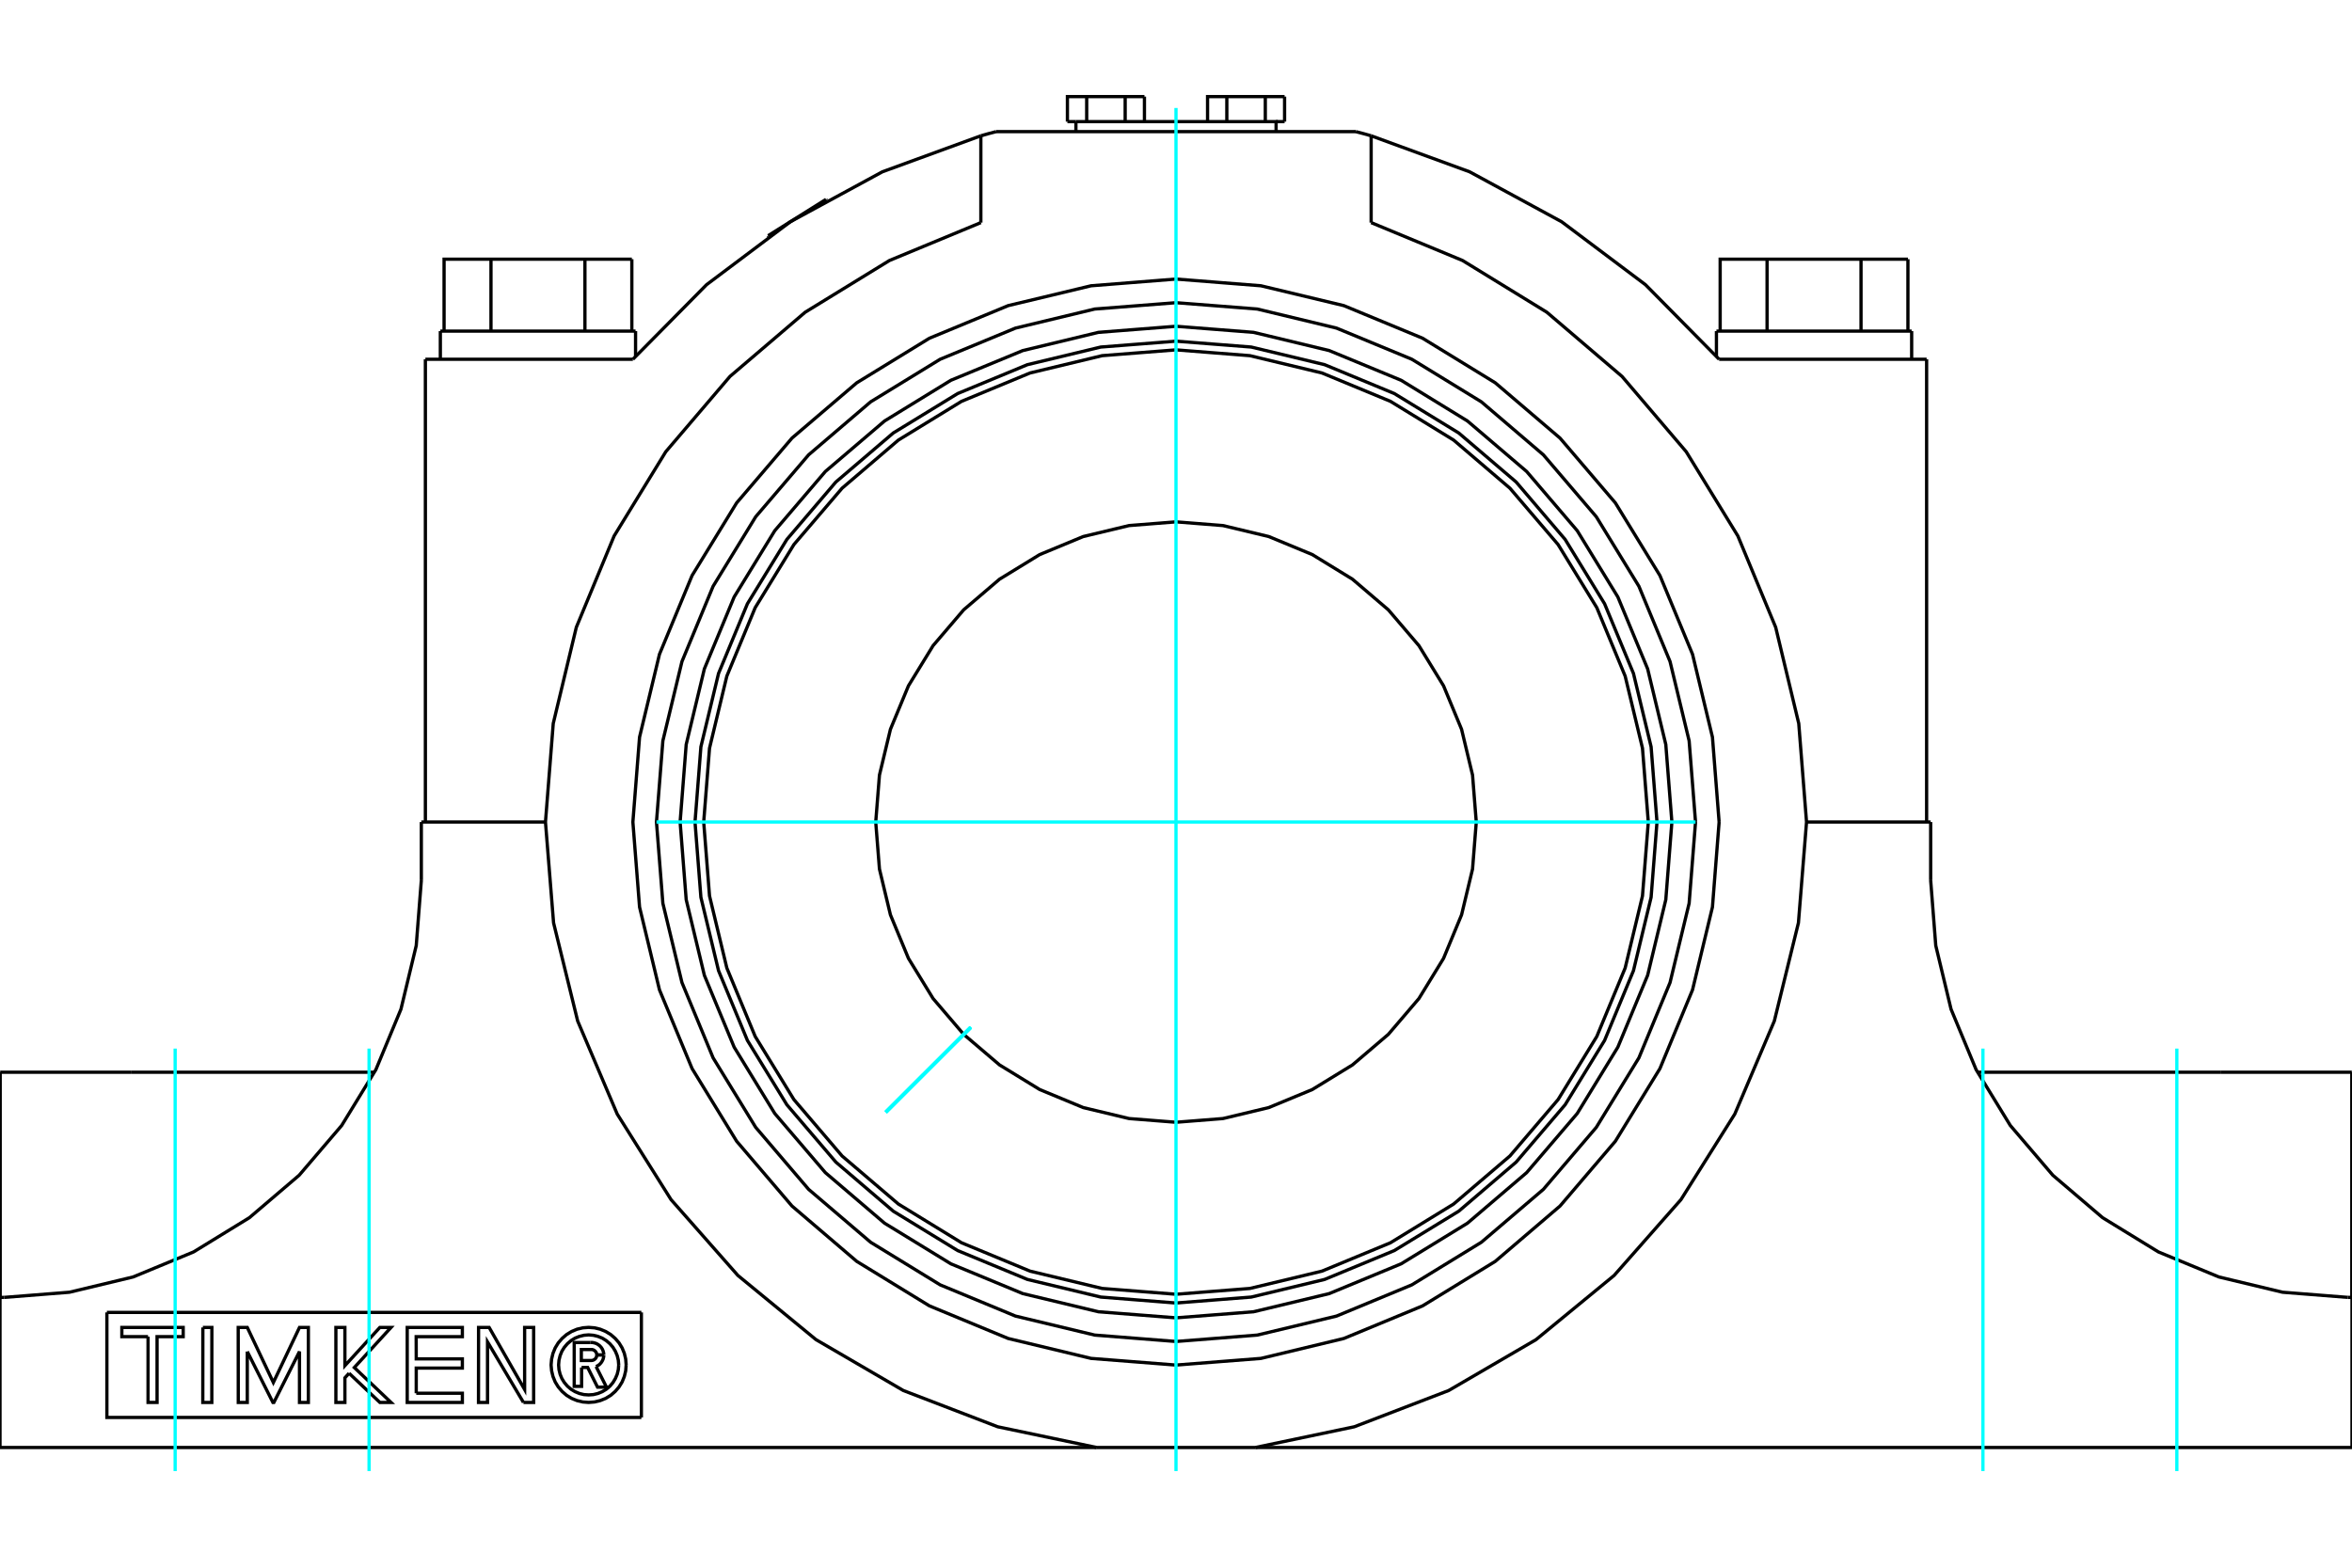 <?xml version="1.0" standalone="no"?>
<!DOCTYPE svg PUBLIC "-//W3C//DTD SVG 1.1//EN"
	"http://www.w3.org/Graphics/SVG/1.1/DTD/svg11.dtd">
<svg xmlns="http://www.w3.org/2000/svg" height="100%" width="100%" viewBox="0 0 36000 24000">
	<rect x="-1800" y="-1200" width="39600" height="26400" style="fill:#FFF"/>
	<g style="fill:none; fill-rule:evenodd" transform="matrix(1 0 0 1 0 0)">
		<g style="fill:none; stroke:#000; stroke-width:50; shape-rendering:geometricPrecision">
			<polyline points="25590,12585 25497,11398 25219,10240 24763,9139 24141,8124 23367,7218 22461,6445 21446,5822 20345,5367 19187,5088 18000,4995 16813,5088 15655,5367 14554,5822 13539,6445 12633,7218 11859,8124 11237,9139 10781,10240 10503,11398 10410,12585 10503,13773 10781,14931 11237,16031 11859,17047 12633,17952 13539,18726 14554,19348 15655,19804 16813,20082 18000,20175 19187,20082 20345,19804 21446,19348 22461,18726 23367,17952 24141,17047 24763,16031 25219,14931 25497,13773 25590,12585"/>
			<line x1="29489" y1="5500" x2="26313" y2="5500"/>
			<line x1="9687" y1="5500" x2="6511" y2="5500"/>
			<polyline points="8902,20935 8902,21224 8789,21224 8789,20553 9039,20553"/>
			<polyline points="9242,20742 9239,20711 9231,20681 9219,20653 9202,20627 9181,20604 9157,20585 9129,20569 9100,20559 9070,20553 9039,20553"/>
			<polyline points="9242,20742 9134,20742 9133,20729 9130,20716 9124,20704 9117,20693 9108,20683 9098,20675 9087,20668 9074,20663 9061,20660 9048,20660 8898,20660 8898,20828 9050,20828 9063,20827 9076,20824 9088,20819 9099,20812 9109,20804 9118,20794 9125,20783 9130,20771 9133,20758 9134,20745 9242,20745"/>
			<polyline points="9124,20921 9152,20906 9178,20887 9200,20863 9217,20837 9231,20808 9239,20777 9242,20745"/>
			<polyline points="9124,20921 9283,21236 9146,21236 8995,20935 8902,20935"/>
			<polyline points="6371,21329 7077,21329 7077,21470 6233,21470 6233,20322 7077,20322 7077,20463 6370,20463 6371,20803 7077,20803 7077,20944 6371,20944 6371,21329"/>
			<polyline points="3785,20691 3785,21470 3647,21470 3646,20322 3785,20322 4184,21165 4584,20322 4720,20322 4720,21470 4584,21470 4584,20691 4192,21470 4177,21470 3785,20691"/>
			<polyline points="2266,20463 1865,20463 1865,20322 2804,20322 2804,20463 2404,20463 2404,21470 2266,21470 2266,20463"/>
			<polyline points="3105,20322 3243,20322 3242,21470 3104,21470 3105,20322"/>
			<polyline points="5343,21023 5279,21094 5279,21470 5141,21470 5141,20322 5279,20322 5279,20907 5814,20322 5985,20322 5423,20936 5985,21470 5814,21470 5343,21023"/>
			<polyline points="8012,21470 7462,20544 7462,21470 7324,21470 7325,20322 7487,20322 8030,21272 8030,20322 8168,20322 8168,21470 8012,21470"/>
			<polyline points="9584,20896 9577,20806 9556,20718 9522,20635 9475,20558 9416,20490 9348,20431 9271,20384 9187,20349 9100,20328 9010,20321 8920,20328 8832,20349 8749,20384 8672,20431 8604,20490 8545,20558 8498,20635 8464,20718 8443,20806 8435,20896 8443,20986 8464,21073 8498,21157 8545,21233 8604,21302 8672,21361 8749,21408 8832,21442 8920,21463 9010,21470 9100,21463 9187,21442 9271,21408 9348,21361 9416,21302 9475,21233 9522,21157 9556,21073 9577,20986 9584,20896"/>
			<polyline points="9470,20896 9464,20824 9447,20754 9419,20687 9382,20626 9335,20571 9280,20524 9219,20486 9152,20459 9082,20442 9010,20436 8938,20442 8868,20459 8801,20486 8740,20524 8685,20571 8638,20626 8600,20687 8573,20754 8556,20824 8550,20896 8556,20968 8573,21038 8600,21104 8638,21166 8685,21221 8740,21268 8801,21305 8868,21333 8938,21350 9010,21355 9082,21350 9152,21333 9219,21305 9280,21268 9335,21221 9382,21166 9419,21104 9447,21038 9464,20968 9470,20896"/>
			<polyline points="11757,3608 12200,3330 12643,3052"/>
			<line x1="1636" y1="20092" x2="9817" y2="20092"/>
			<polyline points="9817,21700 1636,21700 1636,20092"/>
			<line x1="9817" y1="20092" x2="9817" y2="21700"/>
			<polyline points="25952,12585 25854,11341 25562,10128 25085,8975 24433,7911 23623,6963 22674,6152 21610,5500 20457,5023 19244,4731 18000,4634 16756,4731 15543,5023 14390,5500 13326,6152 12377,6963 11567,7911 10915,8975 10438,10128 10146,11341 10048,12585 10146,13829 10438,15042 10915,16195 11567,17259 12377,18208 13326,19018 14390,19670 15543,20148 16756,20439 18000,20537 19244,20439 20457,20148 21610,19670 22674,19018 23623,18208 24433,17259 25085,16195 25562,15042 25854,13829 25952,12585"/>
			<polyline points="26313,12585 26211,11285 25906,10016 25407,8811 24725,7699 23878,6707 22886,5860 21774,5178 20569,4679 19300,4375 18000,4272 16700,4375 15431,4679 14226,5178 13114,5860 12122,6707 11275,7699 10593,8811 10094,10016 9789,11285 9687,12585 9789,13886 10094,15154 10593,16359 11275,17471 12122,18463 13114,19311 14226,19992 15431,20491 16700,20796 18000,20898 19300,20796 20569,20491 21774,19992 22886,19311 23878,18463 24725,17471 25407,16359 25906,15154 26211,13886 26313,12585"/>
			<polyline points="20987,2079 20870,2046 20752,2015"/>
			<polyline points="26313,5500 25186,4359 23903,3395 22494,2630 20987,2079"/>
			<line x1="15248" y1="2015" x2="20752" y2="2015"/>
			<line x1="15013" y1="3408" x2="15013" y2="2079"/>
			<line x1="20987" y1="2079" x2="20987" y2="3408"/>
			<polyline points="19214,22160 20728,21843 22173,21288 23510,20509 24706,19526 25729,18365 26553,17055 27158,15631 27527,14128 27651,12585 27532,11076 27179,9604 26600,8205 25809,6915 24827,5763 23676,4780 22386,3988 20987,3408"/>
			<polyline points="15013,3408 13614,3988 12324,4780 11173,5763 10191,6915 9400,8205 8821,9604 8468,11076 8349,12585 8473,14128 8842,15631 9447,17055 10271,18365 11294,19526 12490,20509 13827,21288 15272,21843 16786,22160"/>
			<polyline points="15013,2079 13506,2630 12097,3395 10814,4359 9687,5500"/>
			<polyline points="15248,2015 15130,2046 15013,2079"/>
			<line x1="29489" y1="12585" x2="29489" y2="5500"/>
			<line x1="6511" y1="12585" x2="6511" y2="5500"/>
			<line x1="19214" y1="22160" x2="16786" y2="22160"/>
			<line x1="36000" y1="22160" x2="19214" y2="22160"/>
			<line x1="36000" y1="19862" x2="36000" y2="22160"/>
			<line x1="35936" y1="19862" x2="36000" y2="19862"/>
			<polyline points="29551,13477 29629,14476 29863,15450 30247,16376 30770,17230 31421,17992 32183,18642 33037,19166 33962,19549 34937,19783 35936,19862"/>
			<line x1="29551" y1="12585" x2="29551" y2="13477"/>
			<line x1="27651" y1="12585" x2="29551" y2="12585"/>
			<line x1="6449" y1="12585" x2="8349" y2="12585"/>
			<line x1="6449" y1="13477" x2="6449" y2="12585"/>
			<polyline points="64,19862 1063,19783 2038,19549 2963,19166 3817,18642 4579,17992 5230,17230 5753,16376 6137,15450 6371,14476 6449,13477"/>
			<line x1="0" y1="19862" x2="64" y2="19862"/>
			<line x1="0" y1="22160" x2="0" y2="19862"/>
			<line x1="16786" y1="22160" x2="0" y2="22160"/>
			<polyline points="19532,2015 19532,1862 16468,1862"/>
			<line x1="16468" y1="2015" x2="16468" y2="1862"/>
			<line x1="33986" y1="16415" x2="30267" y2="16415"/>
			<line x1="35997" y1="16415" x2="33986" y2="16415"/>
			<line x1="2014" y1="16415" x2="3" y2="16415"/>
			<line x1="5733" y1="16415" x2="2014" y2="16415"/>
			<line x1="19662" y1="1862" x2="19532" y2="1862"/>
			<polyline points="18483,1862 18483,1479 18778,1479 19367,1479 19662,1479"/>
			<line x1="18778" y1="1862" x2="18778" y2="1479"/>
			<line x1="19367" y1="1862" x2="19367" y2="1479"/>
			<line x1="19662" y1="1862" x2="19662" y2="1479"/>
			<polyline points="16338,1862 16338,1479 16633,1479 17222,1479 17517,1479"/>
			<line x1="16468" y1="1862" x2="16338" y2="1862"/>
			<line x1="16633" y1="1862" x2="16633" y2="1479"/>
			<line x1="17222" y1="1862" x2="17222" y2="1479"/>
			<line x1="17517" y1="1862" x2="17517" y2="1479"/>
			<line x1="6740" y1="5069" x2="9728" y2="5069"/>
			<polyline points="6797,5069 6797,3968 7515,3968 8953,3968 9671,3968"/>
			<line x1="7515" y1="5069" x2="7515" y2="3968"/>
			<line x1="8953" y1="5069" x2="8953" y2="3968"/>
			<line x1="9671" y1="5069" x2="9671" y2="3968"/>
			<line x1="26272" y1="5069" x2="29260" y2="5069"/>
			<polyline points="26329,5069 26329,3968 27047,3968 28485,3968 29203,3968"/>
			<line x1="27047" y1="5069" x2="27047" y2="3968"/>
			<line x1="28485" y1="5069" x2="28485" y2="3968"/>
			<line x1="29203" y1="5069" x2="29203" y2="3968"/>
			<polyline points="22596,12585 22539,11866 22371,11165 22095,10499 21718,9884 21250,9336 20701,8867 20086,8490 19420,8214 18719,8046 18000,7989 17281,8046 16580,8214 15914,8490 15299,8867 14750,9336 14282,9884 13905,10499 13629,11165 13461,11866 13404,12585 13461,13304 13629,14005 13905,14672 14282,15287 14750,15835 15299,16303 15914,16680 16580,16956 17281,17124 18000,17181 18719,17124 19420,16956 20086,16680 20701,16303 21250,15835 21718,15287 22095,14672 22371,14005 22539,13304 22596,12585"/>
			<polyline points="25362,12585 25272,11433 25002,10310 24560,9243 23956,8258 23206,7379 22328,6629 21342,6025 20275,5583 19152,5313 18000,5223 16848,5313 15725,5583 14658,6025 13672,6629 12794,7379 12044,8258 11440,9243 10998,10310 10728,11433 10638,12585 10728,13737 10998,14860 11440,15928 12044,16913 12794,17791 13672,18542 14658,19145 15725,19587 16848,19857 18000,19948 19152,19857 20275,19587 21342,19145 22328,18542 23206,17791 23956,16913 24560,15928 25002,14860 25272,13737 25362,12585"/>
			<polyline points="25229,12585 25140,11454 24875,10351 24441,9303 23848,8336 23111,7474 22249,6737 21282,6144 20234,5710 19131,5445 18000,5356 16869,5445 15766,5710 14718,6144 13751,6737 12889,7474 12152,8336 11559,9303 11125,10351 10860,11454 10771,12585 10860,13716 11125,14819 11559,15867 12152,16834 12889,17697 13751,18433 14718,19026 15766,19460 16869,19725 18000,19814 19131,19725 20234,19460 21282,19026 22249,18433 23111,17697 23848,16834 24441,15867 24875,14819 25140,13716 25229,12585"/>
			<line x1="11757" y1="3608" x2="11763" y2="3618"/>
			<line x1="12649" y1="3063" x2="12643" y2="3052"/>
			<line x1="35997" y1="19862" x2="35997" y2="16415"/>
			<line x1="3" y1="16415" x2="3" y2="19862"/>
			<line x1="6740" y1="5069" x2="6740" y2="5500"/>
			<line x1="9728" y1="5453" x2="9728" y2="5069"/>
			<line x1="26272" y1="5069" x2="26272" y2="5453"/>
			<line x1="29260" y1="5500" x2="29260" y2="5069"/>
		</g>
		<g style="fill:none; stroke:#0FF; stroke-width:50; shape-rendering:geometricPrecision">
			<line x1="18000" y1="22521" x2="18000" y2="1653"/>
			<line x1="2681" y1="22521" x2="2681" y2="16053"/>
			<line x1="33319" y1="22521" x2="33319" y2="16053"/>
			<line x1="5649" y1="22521" x2="5649" y2="16053"/>
			<line x1="30351" y1="22521" x2="30351" y2="16053"/>
			<line x1="25952" y1="12585" x2="10048" y2="12585"/>
			<line x1="14859" y1="15727" x2="13559" y2="17026"/>
			<line x1="14859" y1="15727" x2="13559" y2="17026"/>
			<line x1="14859" y1="15727" x2="13559" y2="17026"/>
			<line x1="14859" y1="15727" x2="13559" y2="17026"/>
			<line x1="14859" y1="15727" x2="13559" y2="17026"/>
			<line x1="14859" y1="15727" x2="13559" y2="17026"/>
		</g>
	</g>
</svg>
